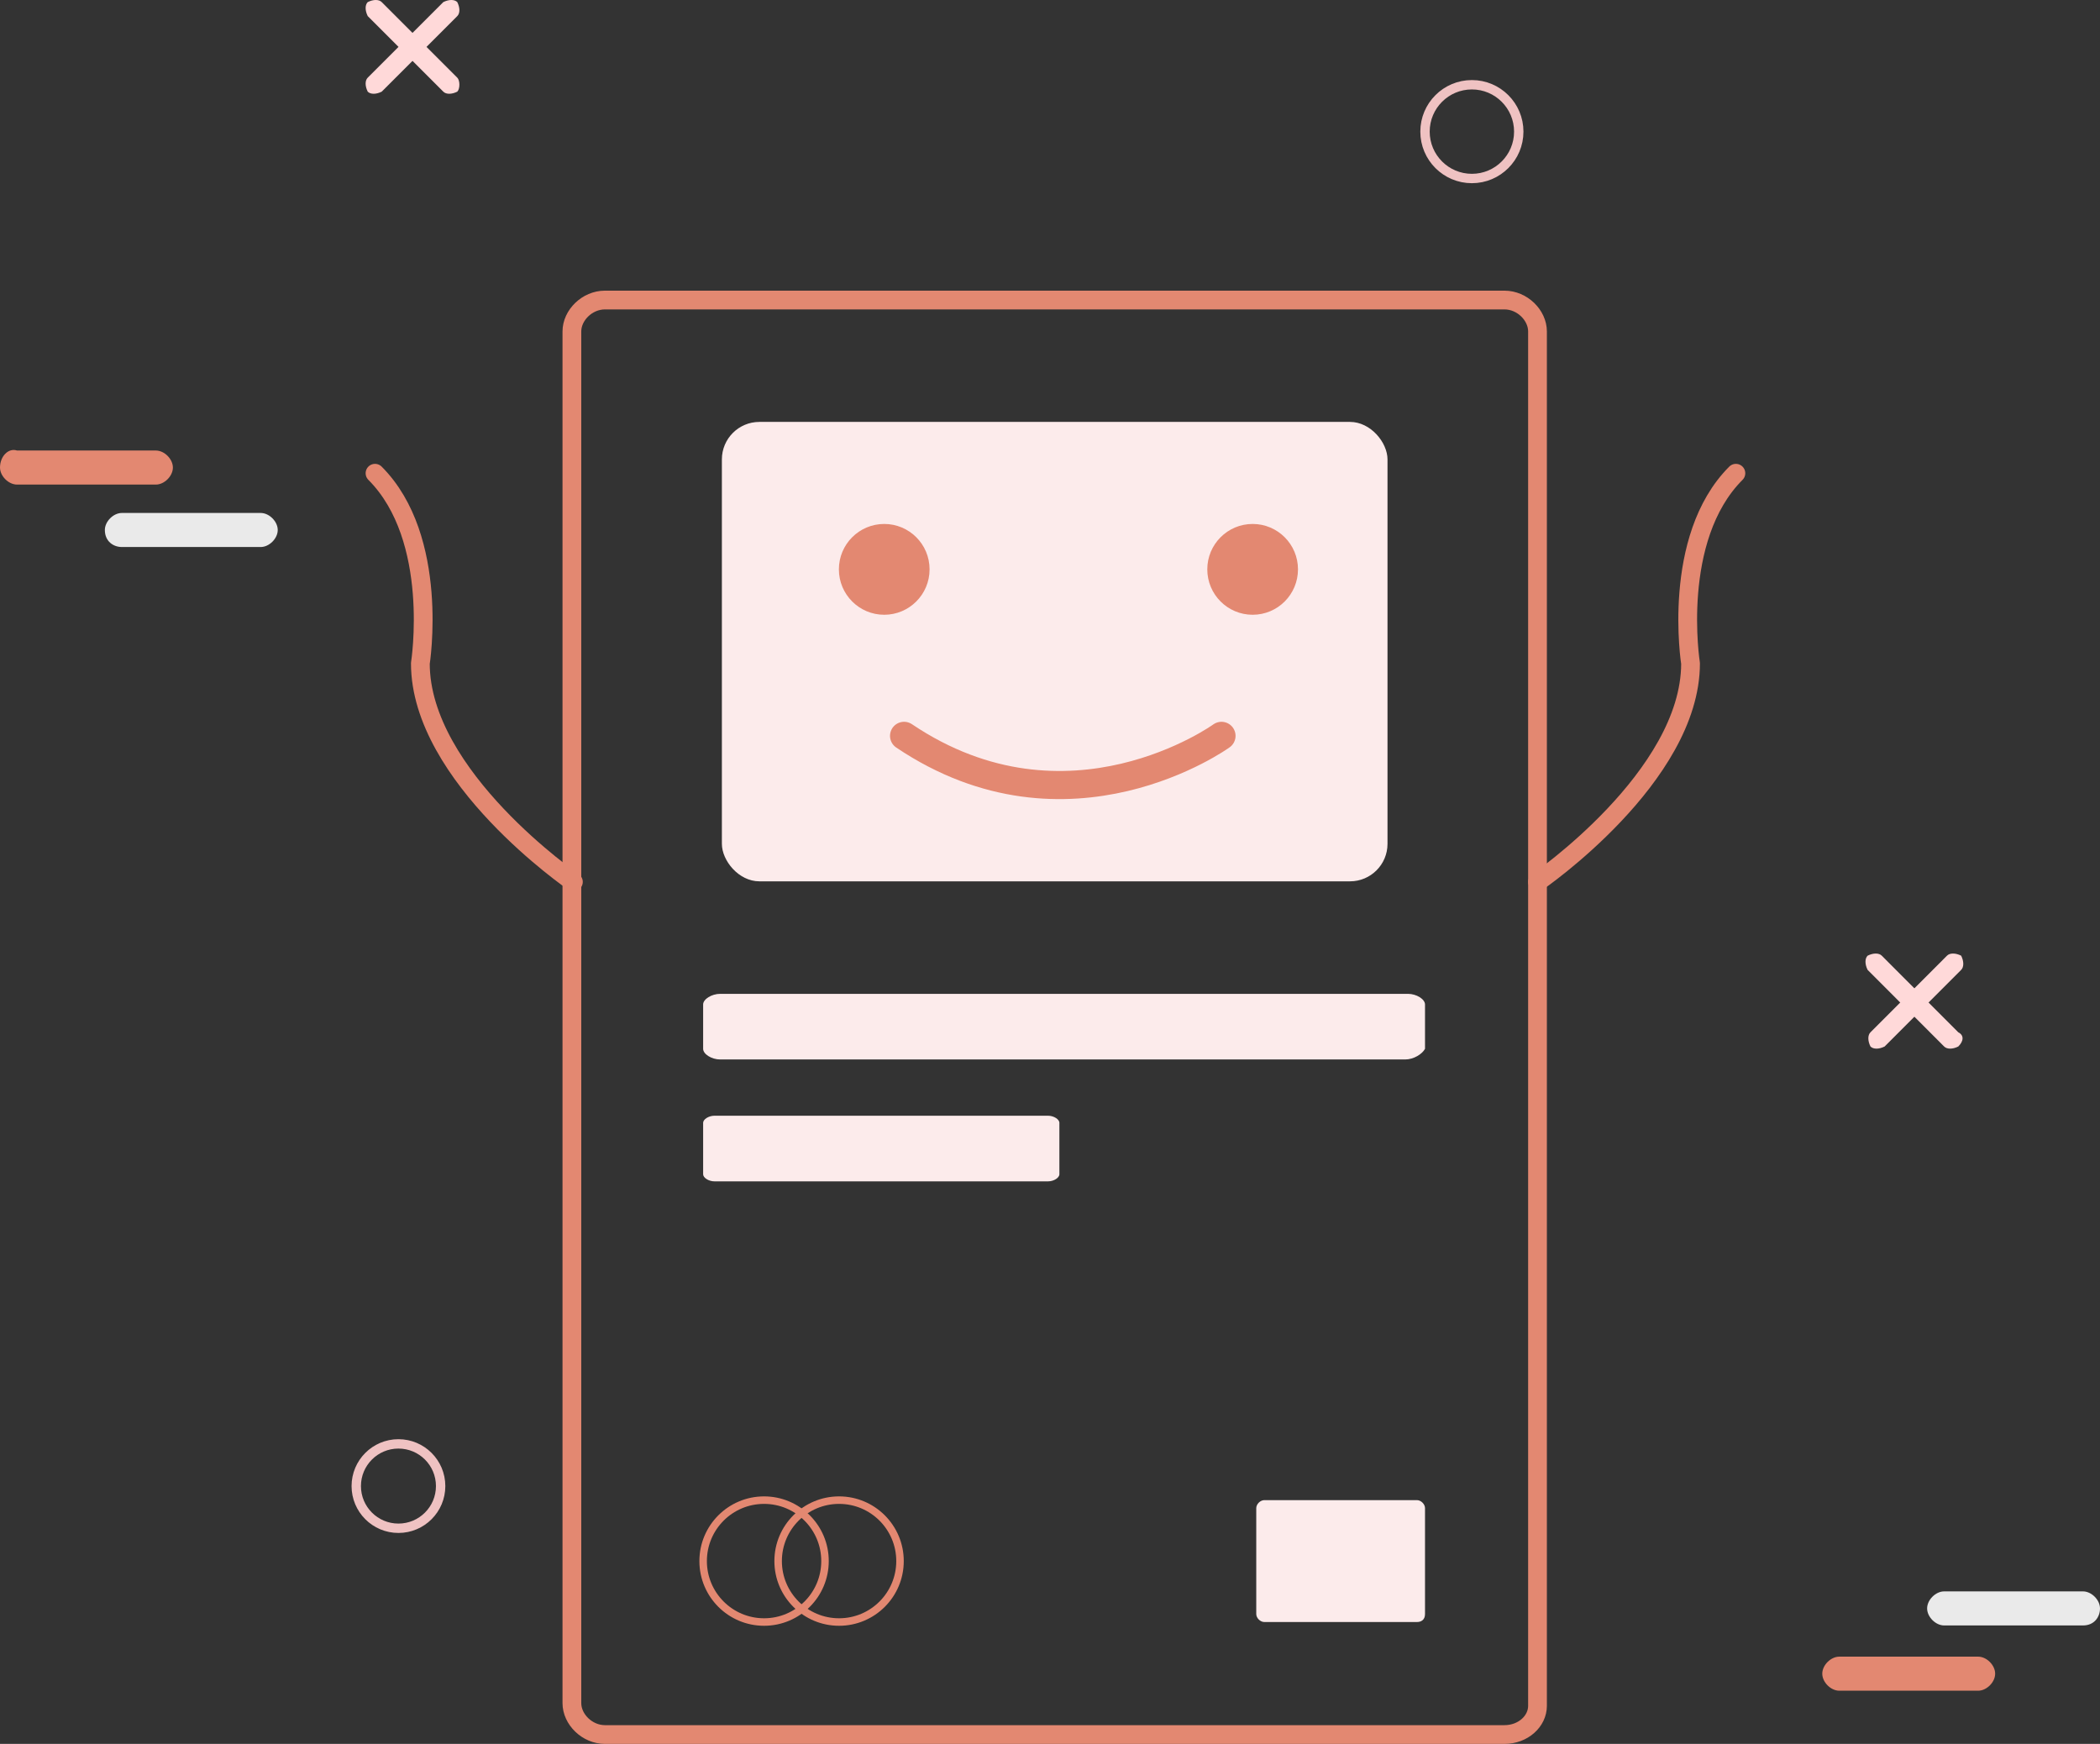 <svg width="224" height="186" viewBox="0 0 224 186" fill="none" xmlns="http://www.w3.org/2000/svg">
<rect x="0" y="0" width="224" height="186" fill="#333333" stroke="none"/>
<path d="M61.162 94.061C61.162 94.061 44.838 82.861 44.838 70.754C44.838 70.754 46.954 57.435 40.001 50.474" stroke="#E38871" stroke-width="2" stroke-miterlimit="10" stroke-linecap="round" stroke-linejoin="round"/>
<path d="M164.001 94.061C164.001 94.061 180.325 82.861 180.325 70.754C180.325 70.754 178.209 57.435 185.162 50.474" stroke="#E38871" stroke-width="2" stroke-miterlimit="10" stroke-linecap="round" stroke-linejoin="round"/>
<path d="M211.002 180.326H196.19C195.283 180.326 194.376 179.418 194.376 178.509C194.376 177.601 195.283 176.693 196.19 176.693H211.002C211.909 176.693 212.816 177.601 212.816 178.509C212.816 179.418 211.909 180.326 211.002 180.326Z" fill="#E38871"/>
<path d="M222.186 173.365H207.373C206.466 173.365 205.56 172.457 205.56 171.549C205.56 170.64 206.466 169.732 207.373 169.732H222.186C223.093 169.732 224 170.64 224 171.549C224 172.457 223.395 173.365 222.186 173.365Z" fill="#EAEAEA"/>
<path d="M12.998 58.343H27.811C28.718 58.343 29.625 57.435 29.625 56.527C29.625 55.619 28.718 54.711 27.811 54.711H12.998C12.091 54.711 11.185 55.619 11.185 56.527C11.185 57.738 12.091 58.343 12.998 58.343Z" fill="#EAEAEA"/>
<path d="M1.815 51.683H16.627C17.534 51.683 18.441 50.775 18.441 49.867C18.441 48.959 17.534 48.051 16.627 48.051H1.815C0.908 47.748 0.001 48.656 0.001 49.867C0.001 50.775 0.908 51.683 1.815 51.683Z" fill="#E38871"/>
<path d="M47.285 0.224L39.225 8.284C38.926 8.582 38.926 9.179 39.225 9.776C39.523 10.075 40.12 10.075 40.717 9.776L48.777 1.716C49.076 1.418 49.076 0.821 48.777 0.224C48.479 -0.075 47.882 -0.075 47.285 0.224Z" fill="#FFD9D9"/>
<path d="M48.777 8.284L40.717 0.224C40.419 -0.075 39.822 -0.075 39.225 0.224C38.926 0.522 38.926 1.119 39.225 1.716L47.285 9.776C47.583 10.075 48.18 10.075 48.777 9.776C49.076 9.478 49.076 8.582 48.777 8.284Z" fill="#FFD9D9"/>
<path d="M207.679 101.93L199.517 110.103C199.214 110.405 199.214 111.011 199.517 111.616C199.819 111.919 200.424 111.919 201.028 111.616L209.19 103.444C209.492 103.141 209.492 102.536 209.19 101.93C208.586 101.627 207.981 101.627 207.679 101.93Z" fill="#FFD9D9"/>
<path d="M208.885 110.103L200.724 101.93C200.421 101.627 199.817 101.627 199.212 101.93C198.91 102.233 198.91 102.838 199.212 103.444L207.374 111.616C207.676 111.919 208.281 111.919 208.885 111.616C209.49 111.011 209.49 110.405 208.885 110.103Z" fill="#FFD9D9"/>
<rect x="77.001" y="45" width="71" height="49" rx="4" fill="#FCEBEB"/>
<path d="M160.475 185H64.527C62.629 185 61.001 183.38 61.001 181.646V35.354C61.001 33.62 62.629 32 64.527 32H160.475C162.373 32 164.001 33.62 164.001 35.354V181.936C164.001 183.584 162.467 185 160.475 185Z" stroke="#E38871" stroke-width="2" stroke-linejoin="round"/>
<path d="M94.318 65.569C96.989 65.569 99.155 63.401 99.155 60.726C99.155 58.051 96.989 55.883 94.318 55.883C91.647 55.883 89.481 58.051 89.481 60.726C89.481 63.401 91.647 65.569 94.318 65.569Z" fill="#E38871"/>
<path d="M133.615 65.569C136.286 65.569 138.452 63.401 138.452 60.726C138.452 58.051 136.286 55.883 133.615 55.883C130.944 55.883 128.778 58.051 128.778 60.726C128.778 63.401 130.944 65.569 133.615 65.569Z" fill="#E38871"/>
<path d="M130.292 78.484C130.292 78.484 113.968 90.289 96.435 78.484" stroke="#E38871" stroke-width="3" stroke-miterlimit="10" stroke-linecap="round" stroke-linejoin="round"/>
<path d="M149.879 113H76.82C75.91 113 75.001 112.432 75.001 111.865V107.135C75.001 106.568 75.91 106 76.82 106H150.182C151.092 106 152.001 106.568 152.001 107.135V111.865C151.698 112.432 150.788 113 149.879 113Z" fill="#FCEBEB"/>
<path d="M111.795 126H76.207C75.604 126 75.001 125.622 75.001 125.243V119.757C75.001 119.378 75.604 119 76.207 119H111.795C112.398 119 113.001 119.378 113.001 119.757V125.243C113.001 125.622 112.398 126 111.795 126Z" fill="#FCEBEB"/>
<path d="M81.501 173C85.091 173 88.001 170.09 88.001 166.5C88.001 162.91 85.091 160 81.501 160C77.911 160 75.001 162.91 75.001 166.5C75.001 170.09 77.911 173 81.501 173Z" stroke="#E38871" stroke-width="0.8" stroke-miterlimit="10"/>
<path d="M89.501 173C93.091 173 96.001 170.09 96.001 166.5C96.001 162.91 93.091 160 89.501 160C85.911 160 83.001 162.91 83.001 166.5C83.001 170.09 85.911 173 89.501 173Z" stroke="#E38871" stroke-width="0.8" stroke-miterlimit="10"/>
<path d="M151.144 173H134.858C134.43 173 134.001 172.574 134.001 172.148V160.852C134.001 160.426 134.43 160 134.858 160H151.144C151.572 160 152.001 160.426 152.001 160.852V172.148C152.001 172.787 151.572 173 151.144 173Z" fill="#FCEBEB"/>
<path d="M157.001 19.039C159.762 19.039 162.001 16.8 162.001 14.039C162.001 11.278 159.762 9.039 157.001 9.039C154.24 9.039 152.001 11.278 152.001 14.039C152.001 16.8 154.24 19.039 157.001 19.039Z" stroke="#EFC2C2" stroke-miterlimit="10"/>
<path d="M42.501 163C44.986 163 47.001 160.985 47.001 158.5C47.001 156.015 44.986 154 42.501 154C40.016 154 38.001 156.015 38.001 158.5C38.001 160.985 40.016 163 42.501 163Z" stroke="#EFC2C2" stroke-miterlimit="10"/>
</svg>
